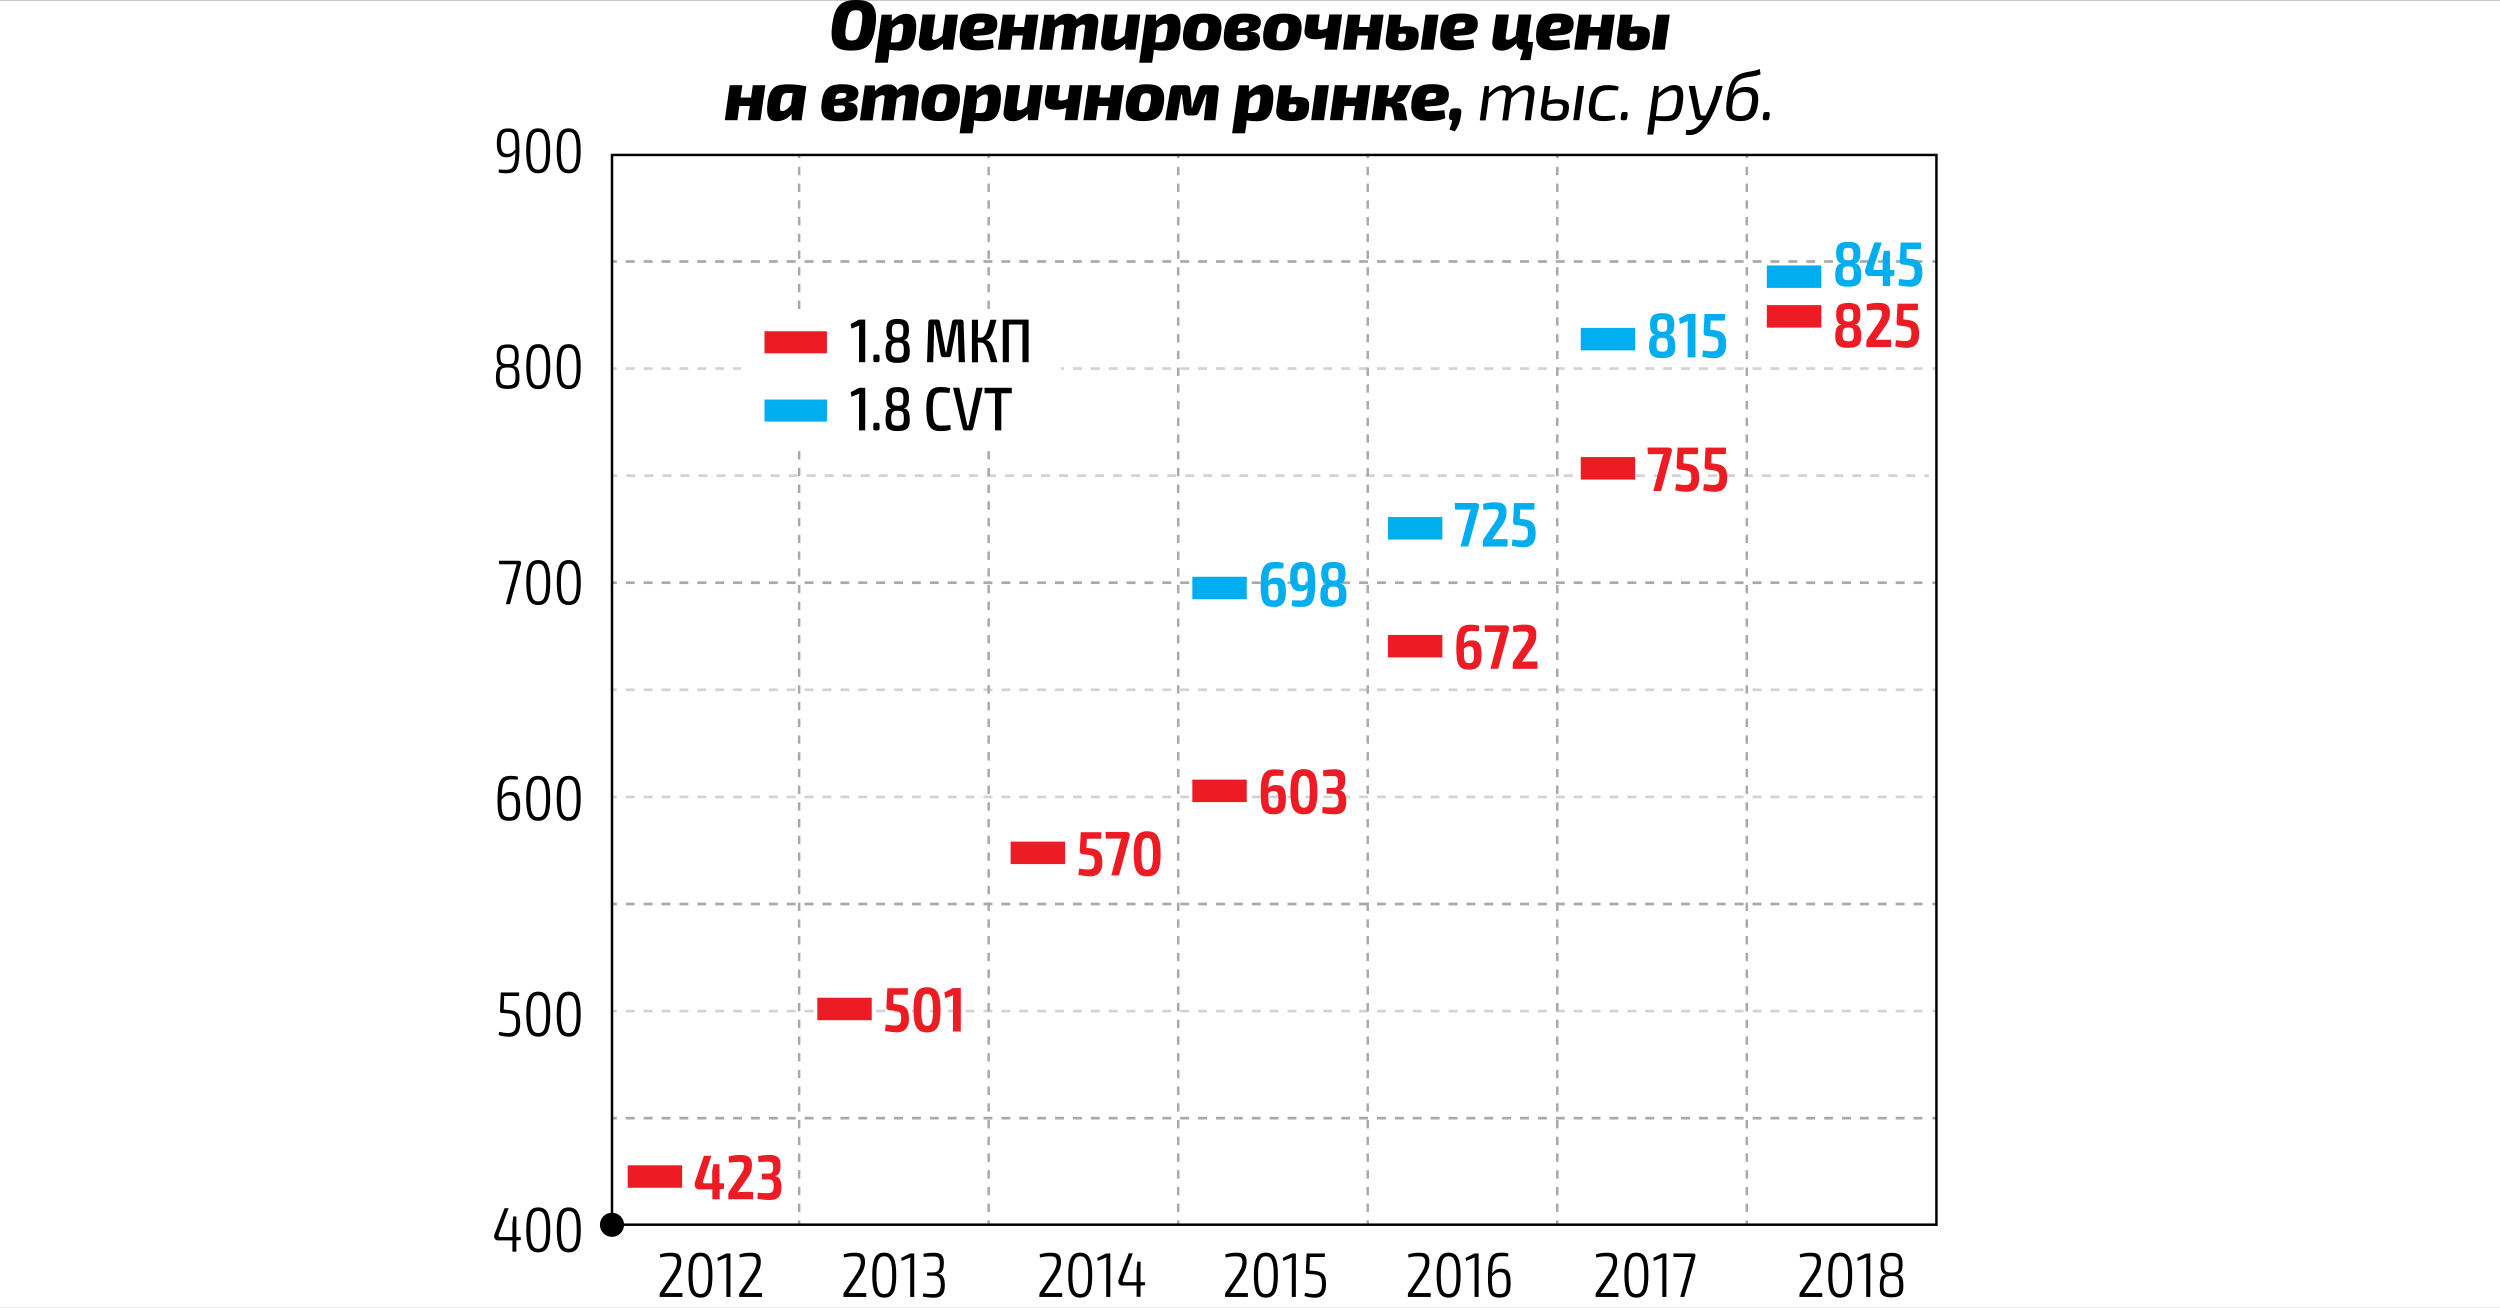 <?xml version="1.0" encoding="utf-8"?>
<!-- Generator: Adobe Illustrator 21.1.0, SVG Export Plug-In . SVG Version: 6.00 Build 0)  -->
<svg version="1.1" id="Слой_1" xmlns="http://www.w3.org/2000/svg" xmlns:xlink="http://www.w3.org/1999/xlink" x="0px" y="0px"
	 viewBox="0 0 283.46 148.29" style="enable-background:new 0 0 283.46 148.29;" xml:space="preserve">
<rect x="0" y="0" width="283.46" height="148.29" fill="#333333" stroke="none"/>
<style type="text/css">
	.st0{fill:#FFFFFF;}
	.st1{fill:none;stroke:#D1D3D4;stroke-width:0.306;stroke-miterlimit:10;}
	.st2{fill:none;stroke:#D1D3D4;stroke-width:0.306;stroke-miterlimit:10;stroke-dasharray:1.014,1.014;}
	.st3{fill:none;stroke:#A7A9AC;stroke-width:0.306;stroke-miterlimit:10;}
	.st4{fill:none;stroke:#A7A9AC;stroke-width:0.306;stroke-miterlimit:10;stroke-dasharray:1.014,1.014;}
	.st5{fill:none;stroke:#D1D3D4;stroke-width:0.306;stroke-miterlimit:10;stroke-dasharray:1.022,1.022;}
	.st6{fill:none;stroke:#A7A9AC;stroke-width:0.282;stroke-miterlimit:10;}
	.st7{fill:none;stroke:#A7A9AC;stroke-width:0.282;stroke-miterlimit:10;stroke-dasharray:0.948,0.948;}
	.st8{fill:none;stroke:#000000;stroke-width:0.282;stroke-miterlimit:10;}
	.st9{fill:none;stroke:#00AEEF;stroke-width:2.549;stroke-miterlimit:10;}
	.st10{fill:#ED1C24;}
	.st11{fill:none;stroke:#ED1C24;stroke-width:2.549;stroke-miterlimit:10;}
	.st12{fill:#00AEEF;}
	.st13{fill:none;stroke:#ED1C24;stroke-width:2.5;}
	.st14{fill:none;stroke:#00AEEF;stroke-width:2.5;}
</style>
<g>
	<polygon class="st0" points="0,0.03 0,148.29 283.46,148.29 283.46,0.03 0,0.03 	"/>
	<g>
		<path d="M99.26,2.93c-0.3,2.24-1.06,2.81-2.75,2.81c-1.81,0-2.45-0.68-2.15-2.93C94.66,0.62,95.38,0,97.09,0
			C98.83,0,99.57,0.67,99.26,2.93z M95.93,2.93c-0.2,1.34-0.06,1.66,0.62,1.66c0.71,0,0.93-0.34,1.14-1.77
			c0.2-1.36,0.06-1.66-0.62-1.66C96.36,1.15,96.15,1.49,95.93,2.93z"/>
		<path d="M103.84,3.73c-0.22,1.7-0.91,2.01-1.86,2.01c-0.3,0-0.74-0.03-1.14-0.1c0,0.23-0.02,0.47-0.06,0.74l-0.12,0.73h-1.46
			l0.76-5.45h1.16l-0.02,0.73c0.38-0.38,0.98-0.82,1.63-0.82C103.65,1.56,104.04,2.22,103.84,3.73z M102.13,2.69
			c-0.25,0-0.62,0.21-0.93,0.5L101,4.81h0.48c0.66,0,0.74-0.15,0.87-1.05C102.48,2.88,102.42,2.69,102.13,2.69z"/>
		<path d="M108.62,1.66l-0.55,3.97h-1.14l-0.01-0.71c-0.59,0.57-1.11,0.82-1.67,0.82c-0.8,0-1.17-0.42-1.06-1.14l0.41-2.95h1.46
			L105.7,4.2c-0.03,0.25,0.06,0.32,0.23,0.32c0.29,0,0.52-0.13,0.92-0.44l0.34-2.42H108.62z"/>
		<path d="M113.06,2.97c-0.11,0.74-0.62,0.96-1.66,1.04l-1.08,0.08c0.02,0.42,0.22,0.5,0.67,0.5c0.35,0,1.1-0.04,1.58-0.1l0.1,0.9
			c-0.54,0.24-1.23,0.32-1.82,0.32c-1.69,0-2.16-0.74-2.01-2.13c0.18-1.65,0.94-2.05,2.37-2.05C112.77,1.54,113.19,2.06,113.06,2.97
			z M111.18,2.53c-0.5,0.01-0.65,0.15-0.78,0.8l0.67-0.06c0.36-0.03,0.55-0.09,0.58-0.43C111.69,2.57,111.58,2.52,111.18,2.53z"/>
		<path d="M117.74,1.66l-0.56,3.97h-1.42l0.22-1.61h-1.19l-0.22,1.61h-1.43l0.56-3.97h1.43l-0.2,1.4h1.19l0.2-1.4H117.74z"/>
		<path d="M124.52,2.68l-0.41,2.95h-1.44l0.35-2.54c0.03-0.26-0.06-0.31-0.22-0.31c-0.18,0-0.41,0.08-0.78,0.39l-0.34,2.46h-1.39
			l0.35-2.54c0.04-0.24-0.03-0.31-0.21-0.31c-0.2,0-0.42,0.09-0.79,0.37l-0.34,2.49h-1.45l0.56-3.97h1.13l0.03,0.63
			c0.52-0.52,0.96-0.74,1.5-0.74c0.56,0,0.9,0.23,1.01,0.65c0.47-0.46,0.9-0.65,1.41-0.65C124.26,1.54,124.62,1.98,124.52,2.68z"/>
		<path d="M129.29,1.66l-0.55,3.97h-1.14l-0.01-0.71c-0.59,0.57-1.11,0.82-1.67,0.82c-0.8,0-1.17-0.42-1.06-1.14l0.41-2.95h1.46
			l-0.37,2.54c-0.03,0.25,0.06,0.32,0.23,0.32c0.29,0,0.52-0.13,0.92-0.44l0.34-2.42H129.29z"/>
		<path d="M133.81,3.73c-0.22,1.7-0.91,2.01-1.86,2.01c-0.3,0-0.74-0.03-1.14-0.1c0,0.23-0.02,0.47-0.06,0.74l-0.12,0.73h-1.46
			l0.76-5.45h1.16l-0.02,0.73c0.38-0.38,0.98-0.82,1.63-0.82C133.62,1.56,134.01,2.22,133.81,3.73z M132.1,2.69
			c-0.25,0-0.62,0.21-0.93,0.5l-0.2,1.61h0.48c0.66,0,0.74-0.15,0.87-1.05C132.45,2.88,132.4,2.69,132.1,2.69z"/>
		<path d="M138.45,3.7c-0.21,1.5-0.82,2.02-2.34,2.02c-1.51,0-2.16-0.58-1.94-2.13c0.22-1.51,0.82-2.05,2.36-2.05
			C138.05,1.54,138.68,2.13,138.45,3.7z M135.69,3.7c-0.12,0.82-0.04,1.01,0.47,1.01s0.66-0.22,0.8-1.12
			c0.12-0.83,0.03-1.02-0.46-1.02C135.98,2.57,135.82,2.77,135.69,3.7z"/>
		<path d="M141.81,3.54l-0.01,0.04c0.85,0.05,1.15,0.44,1.05,1.12c-0.14,0.82-0.74,1.04-2.02,1.04c-1.78,0-2.25-0.64-2.02-2.25
			c0.22-1.51,0.88-1.99,2.46-1.95c1.12,0.04,1.8,0.35,1.68,1.18C142.89,3.11,142.6,3.49,141.81,3.54z M140.89,3.95L140.22,4
			c-0.07,0.63,0.02,0.76,0.5,0.76c0.5,0,0.67-0.06,0.73-0.41C141.49,4.03,141.36,3.92,140.89,3.95z M141.09,2.53
			c-0.56,0-0.68,0.24-0.76,0.7l0.61-0.05c0.44-0.03,0.61-0.11,0.66-0.32C141.65,2.61,141.52,2.53,141.09,2.53z"/>
		<path d="M147.54,3.7c-0.21,1.5-0.82,2.02-2.34,2.02c-1.51,0-2.16-0.58-1.94-2.13c0.22-1.51,0.82-2.05,2.36-2.05
			C147.14,1.54,147.76,2.13,147.54,3.7z M144.77,3.7c-0.12,0.82-0.04,1.01,0.47,1.01s0.66-0.22,0.8-1.12
			c0.12-0.83,0.03-1.02-0.46-1.02C145.07,2.57,144.91,2.77,144.77,3.7z"/>
		<path d="M152.17,1.66l-0.56,3.97h-1.45l0.19-1.4c-0.38,0.15-0.83,0.22-1.17,0.22c-0.94,0-1.37-0.3-1.26-1.12l0.26-1.68h1.45
			l-0.19,1.42c-0.04,0.23,0.02,0.31,0.28,0.31c0.23,0,0.47-0.05,0.78-0.18l0.22-1.56H152.17z"/>
		<path d="M156.88,1.66l-0.56,3.97h-1.42l0.22-1.61h-1.19l-0.22,1.61h-1.43l0.56-3.97h1.43l-0.2,1.4h1.19l0.2-1.4H156.88z"/>
		<path d="M160.83,4.37c-0.14,1.06-0.7,1.34-1.9,1.34c-0.98,0-1.93-0.12-1.8-1.32l0.38-2.73h1.4l-0.2,1.41
			c0.26-0.07,0.5-0.1,0.72-0.1C160.6,2.98,160.98,3.24,160.83,4.37z M159.07,3.81c-0.14,0-0.29,0.02-0.47,0.06l-0.07,0.54
			c-0.04,0.25,0.12,0.32,0.38,0.32c0.34,0,0.45-0.1,0.5-0.46C159.46,3.87,159.41,3.81,159.07,3.81z M163.1,1.66l-0.56,3.97h-1.46
			l0.55-3.97H163.1z"/>
		<path d="M167.54,2.97c-0.11,0.74-0.62,0.96-1.66,1.04l-1.08,0.08c0.02,0.42,0.22,0.5,0.67,0.5c0.35,0,1.1-0.04,1.58-0.1l0.1,0.9
			c-0.54,0.24-1.23,0.32-1.82,0.32c-1.7,0-2.16-0.74-2.01-2.13c0.18-1.65,0.94-2.05,2.37-2.05C167.25,1.54,167.67,2.06,167.54,2.97z
			 M165.66,2.53c-0.5,0.01-0.65,0.15-0.78,0.8l0.67-0.06c0.36-0.03,0.55-0.09,0.58-0.43C166.17,2.57,166.06,2.52,165.66,2.53z"/>
		<path d="M173.84,4.77l-0.12,0.86l-0.18,1.19h-1.2l0.36-1.19h-0.06c-0.39,0-0.69-0.27-0.7-0.71c-0.58,0.57-1.1,0.82-1.66,0.82
			c-0.8,0-1.17-0.42-1.07-1.14l0.42-2.95h1.46l-0.37,2.54c-0.03,0.25,0.05,0.32,0.23,0.32c0.28,0,0.51-0.13,0.9-0.43l0.34-2.43h1.45
			l-0.42,2.94c-0.02,0.1,0.06,0.17,0.15,0.17H173.84z"/>
		<path d="M178.41,2.97c-0.11,0.74-0.62,0.96-1.66,1.04l-1.08,0.08c0.02,0.42,0.22,0.5,0.67,0.5c0.35,0,1.1-0.04,1.58-0.1l0.1,0.9
			c-0.54,0.24-1.23,0.32-1.82,0.32c-1.7,0-2.16-0.74-2.01-2.13c0.18-1.65,0.94-2.05,2.37-2.05C178.13,1.54,178.54,2.06,178.41,2.97z
			 M176.53,2.53c-0.5,0.01-0.65,0.15-0.78,0.8l0.67-0.06c0.36-0.03,0.55-0.09,0.58-0.43C177.04,2.57,176.93,2.52,176.53,2.53z"/>
		<path d="M183.09,1.66l-0.56,3.97h-1.42l0.22-1.61h-1.19l-0.22,1.61h-1.43l0.56-3.97h1.43l-0.2,1.4h1.19l0.2-1.4H183.09z"/>
		<path d="M187.04,4.37c-0.14,1.06-0.7,1.34-1.9,1.34c-0.98,0-1.93-0.12-1.8-1.32l0.38-2.73h1.4l-0.2,1.41
			c0.26-0.07,0.5-0.1,0.72-0.1C186.81,2.98,187.2,3.24,187.04,4.37z M185.29,3.81c-0.14,0-0.29,0.02-0.47,0.06l-0.07,0.54
			c-0.04,0.25,0.12,0.32,0.38,0.32c0.34,0,0.45-0.1,0.5-0.46C185.68,3.87,185.62,3.81,185.29,3.81z M189.32,1.66l-0.56,3.97h-1.46
			l0.55-3.97H189.32z"/>
	</g>
	<g>
		<path d="M86.78,9.66l-0.56,3.97H84.8l0.22-1.61h-1.19l-0.22,1.61h-1.43l0.56-3.97h1.43l-0.2,1.4h1.19l0.2-1.4H86.78z"/>
		<path d="M91.43,9.8l-0.54,3.84h-1.13v-0.75c-0.36,0.5-0.9,0.81-1.59,0.85c-1.08,0.06-1.34-0.73-1.13-2.17
			c0.28-1.87,1.11-2.01,2.43-2.01C90.04,9.55,91.05,9.69,91.43,9.8z M89.68,11.9l0.2-1.35c-0.16-0.01-0.32-0.01-0.48-0.01
			c-0.52,0-0.76,0.1-0.88,0.99c-0.14,0.91-0.12,1.08,0.22,1.06C89.04,12.58,89.38,12.29,89.68,11.9z"/>
		<path d="M96.18,11.55l-0.01,0.04c0.85,0.05,1.15,0.44,1.05,1.12c-0.14,0.82-0.74,1.04-2.02,1.04c-1.78,0-2.25-0.64-2.02-2.25
			c0.22-1.51,0.88-1.99,2.46-1.95c1.12,0.04,1.8,0.35,1.68,1.18C97.26,11.12,96.96,11.5,96.18,11.55z M95.25,11.96l-0.67,0.05
			c-0.07,0.63,0.02,0.76,0.5,0.76c0.5,0,0.67-0.06,0.73-0.41C95.85,12.04,95.73,11.93,95.25,11.96z M95.45,10.53
			c-0.56,0-0.68,0.24-0.76,0.7l0.61-0.05c0.44-0.03,0.61-0.11,0.66-0.32C96.01,10.61,95.88,10.53,95.45,10.53z"/>
		<path d="M104.17,10.69l-0.41,2.95h-1.44l0.35-2.54c0.03-0.26-0.06-0.31-0.22-0.31c-0.18,0-0.41,0.08-0.78,0.39l-0.34,2.46h-1.39
			l0.35-2.54c0.04-0.24-0.03-0.31-0.21-0.31c-0.2,0-0.42,0.09-0.79,0.37l-0.34,2.49h-1.45l0.56-3.97h1.13l0.03,0.63
			c0.52-0.52,0.96-0.74,1.5-0.74c0.56,0,0.9,0.23,1.01,0.65c0.47-0.46,0.9-0.65,1.41-0.65C103.92,9.55,104.27,9.98,104.17,10.69z"/>
		<path d="M108.8,11.71c-0.21,1.5-0.82,2.02-2.34,2.02c-1.51,0-2.16-0.58-1.94-2.13c0.22-1.51,0.82-2.05,2.36-2.05
			C108.4,9.55,109.02,10.14,108.8,11.71z M106.03,11.71c-0.12,0.82-0.04,1.01,0.47,1.01s0.66-0.22,0.8-1.12
			c0.12-0.83,0.03-1.02-0.46-1.02C106.33,10.57,106.17,10.77,106.03,11.71z"/>
		<path d="M113.44,11.74c-0.22,1.7-0.91,2.01-1.86,2.01c-0.3,0-0.74-0.03-1.14-0.1c0,0.23-0.02,0.47-0.06,0.74l-0.12,0.73h-1.46
			l0.76-5.45h1.16l-0.02,0.73c0.38-0.38,0.98-0.82,1.63-0.82C113.25,9.57,113.64,10.23,113.44,11.74z M111.73,10.7
			c-0.25,0-0.62,0.21-0.93,0.5l-0.2,1.61h0.48c0.66,0,0.74-0.15,0.87-1.05C112.08,10.89,112.03,10.7,111.73,10.7z"/>
		<path d="M118.23,9.66l-0.55,3.97h-1.14l-0.01-0.71c-0.59,0.57-1.11,0.82-1.67,0.82c-0.8,0-1.17-0.42-1.06-1.14l0.41-2.95h1.46
			l-0.37,2.54c-0.03,0.25,0.06,0.32,0.23,0.32c0.29,0,0.52-0.13,0.92-0.44l0.34-2.42H118.23z"/>
		<path d="M122.73,9.66l-0.56,3.97h-1.45l0.19-1.4c-0.38,0.15-0.83,0.22-1.17,0.22c-0.94,0-1.37-0.3-1.26-1.12l0.26-1.68h1.45
			L120,11.09c-0.04,0.23,0.02,0.31,0.28,0.31c0.23,0,0.47-0.05,0.78-0.18l0.22-1.56H122.73z"/>
		<path d="M127.44,9.66l-0.56,3.97h-1.42l0.22-1.61h-1.19l-0.22,1.61h-1.43l0.56-3.97h1.43l-0.2,1.4h1.19l0.2-1.4H127.44z"/>
		<path d="M131.96,11.71c-0.21,1.5-0.82,2.02-2.34,2.02c-1.51,0-2.16-0.58-1.94-2.13c0.22-1.51,0.82-2.05,2.36-2.05
			C131.56,9.55,132.18,10.14,131.96,11.71z M129.19,11.71c-0.12,0.82-0.04,1.01,0.47,1.01s0.66-0.22,0.8-1.12
			c0.12-0.83,0.03-1.02-0.46-1.02C129.48,10.57,129.33,10.77,129.19,11.71z"/>
		<path d="M138.19,10.19l-0.38,3.45h-1.31l0.31-2.92h-0.1l-0.74,1.95c-0.1,0.3-0.26,0.42-0.57,0.42h-0.65c-0.3,0-0.49-0.18-0.5-0.47
			l-0.23-1.9h-0.1l-0.49,2.92h-1.32l0.58-3.44c0.06-0.38,0.21-0.54,0.57-0.54h1.19c0.33,0,0.48,0.16,0.5,0.48l0.14,1.4
			c0.02,0.23,0.01,0.42,0.01,0.66h0.09c0.06-0.24,0.09-0.42,0.16-0.65l0.55-1.47c0.08-0.29,0.26-0.42,0.56-0.42h1.26
			C138.06,9.66,138.22,9.84,138.19,10.19z"/>
		<path d="M144.33,11.74c-0.22,1.7-0.91,2.01-1.86,2.01c-0.3,0-0.73-0.03-1.13-0.1c0,0.23-0.02,0.47-0.06,0.74l-0.12,0.73h-1.46
			l0.76-5.45h1.16l-0.02,0.73c0.38-0.38,0.98-0.82,1.63-0.82C144.14,9.57,144.53,10.23,144.33,11.74z M142.62,10.7
			c-0.25,0-0.62,0.21-0.93,0.5l-0.2,1.61h0.48c0.65,0,0.74-0.15,0.87-1.05C142.97,10.89,142.92,10.7,142.62,10.7z"/>
		<path d="M148.41,12.38c-0.14,1.06-0.7,1.34-1.9,1.34c-0.98,0-1.93-0.12-1.8-1.32l0.38-2.73h1.4l-0.2,1.41
			c0.26-0.07,0.5-0.1,0.72-0.1C148.18,10.99,148.56,11.25,148.41,12.38z M146.65,11.81c-0.14,0-0.29,0.02-0.47,0.06l-0.07,0.54
			c-0.04,0.25,0.12,0.32,0.38,0.32c0.34,0,0.45-0.1,0.5-0.46C147.04,11.88,146.99,11.81,146.65,11.81z M150.68,9.66l-0.56,3.97
			h-1.46l0.55-3.97H150.68z"/>
		<path d="M155.39,9.66l-0.56,3.97h-1.42l0.22-1.61h-1.19l-0.22,1.61h-1.43l0.56-3.97h1.43l-0.2,1.4h1.19l0.2-1.4H155.39z"/>
		<path d="M159.57,13.64h-1.46c-0.25-1.5-0.25-1.58-0.74-1.58h-0.24c0.02,0.12,0.02,0.24,0.01,0.35l-0.18,1.22h-1.45l0.56-3.97h1.44
			l-0.13,0.96c-0.02,0.15-0.06,0.32-0.11,0.48h0.12c0.57,0,0.63-0.11,1.14-1.44h1.53c-0.74,1.68-0.73,1.77-1.67,1.9l-0.01,0.05
			C159.27,11.74,159.24,11.77,159.57,13.64z"/>
		<path d="M164.26,10.98c-0.11,0.74-0.62,0.96-1.66,1.04l-1.08,0.08c0.02,0.42,0.22,0.5,0.67,0.5c0.35,0,1.1-0.04,1.58-0.1l0.1,0.9
			c-0.54,0.24-1.23,0.32-1.82,0.32c-1.7,0-2.16-0.74-2.01-2.13c0.18-1.65,0.94-2.05,2.37-2.05
			C163.97,9.55,164.39,10.07,164.26,10.98z M162.38,10.53c-0.5,0.01-0.65,0.15-0.78,0.8l0.67-0.06c0.36-0.03,0.55-0.09,0.58-0.43
			C162.88,10.57,162.78,10.53,162.38,10.53z"/>
		<path d="M165.68,12.81l-0.07,0.51c-0.07,0.52-0.34,1.17-0.66,1.58l-0.61-0.22c0.14-0.35,0.24-0.7,0.33-1.06
			c-0.31,0.01-0.41-0.15-0.38-0.45l0.06-0.39c0.06-0.38,0.22-0.5,0.59-0.5h0.27C165.6,12.28,165.74,12.43,165.68,12.81z"/>
	</g>
	<g>
		<path d="M173.98,10.73l-0.41,2.91h-0.68l0.38-2.74c0.07-0.51-0.1-0.67-0.47-0.67c-0.4,0-0.73,0.23-1.45,0.9l-0.35,2.52h-0.66
			l0.38-2.74c0.06-0.46-0.05-0.67-0.47-0.67c-0.42,0-0.75,0.25-1.45,0.87l-0.35,2.54h-0.67l0.54-3.89h0.53l-0.06,0.85
			c0.64-0.64,1.16-0.94,1.7-0.94c0.62,0,0.94,0.34,0.92,0.9c0.62-0.62,1.11-0.9,1.64-0.9C173.76,9.65,174.08,10.06,173.98,10.73z"/>
		<path d="M177.87,12.5c-0.14,0.94-0.56,1.2-1.58,1.2c-0.65,0-1.7-0.02-1.58-1.1l0.42-2.85h0.66l-0.25,1.68
			c0.31-0.11,0.62-0.18,0.93-0.18C177.67,11.25,178.01,11.56,177.87,12.5z M176.43,11.74c-0.31,0-0.64,0.06-0.96,0.16l-0.1,0.7
			c-0.06,0.49,0.34,0.55,0.82,0.55c0.68,0,0.94-0.14,1.02-0.74C177.27,11.91,177.12,11.74,176.43,11.74z M179.61,9.74l-0.55,3.89
			h-0.68l0.54-3.89H179.61z"/>
		<path d="M183.54,9.84l-0.1,0.42c-0.35-0.03-0.78-0.04-1.03-0.04c-0.94,0-1.34,0.27-1.5,1.5c-0.15,1.2,0.1,1.44,1.01,1.44
			c0.26,0,0.77-0.02,1.18-0.08l0.04,0.46c-0.4,0.13-0.9,0.19-1.34,0.19c-1.37,0-1.81-0.58-1.59-2.07c0.22-1.49,0.76-2.01,2.09-2.01
			C182.66,9.65,183.19,9.69,183.54,9.84z"/>
		<path d="M184.55,12.96l-0.06,0.44c-0.02,0.16-0.1,0.24-0.27,0.24H184c-0.18,0-0.26-0.09-0.24-0.26l0.06-0.45
			c0.02-0.16,0.1-0.23,0.27-0.23h0.22C184.51,12.69,184.58,12.78,184.55,12.96z"/>
		<path d="M190.79,11.73c-0.25,1.75-0.84,2.01-1.9,2.01c-0.37,0-0.82-0.04-1.24-0.1c0,0.25-0.02,0.46-0.06,0.74l-0.14,0.88h-0.68
			l0.78-5.52h0.54l-0.06,0.86c0.48-0.5,1.2-0.96,1.76-0.96C190.69,9.65,191.01,10.13,190.79,11.73z M189.63,10.24
			c-0.37,0-1,0.32-1.61,0.9l-0.27,2.02c0.38,0.02,0.7,0.02,0.88,0.02c1.06,0,1.28-0.19,1.46-1.5
			C190.26,10.5,190.16,10.24,189.63,10.24z"/>
		<path d="M195.32,9.74c-0.18,0.82-0.61,2.16-1.16,3.26c-1.07,2.17-2.07,2.44-3.03,2.28l0.06-0.56c0.62,0.11,1.23-0.07,1.89-1.09
			h-0.4c-0.22,0-0.41-0.14-0.46-0.36l-0.75-3.53h0.72l0.61,3.21c0.02,0.1,0.09,0.15,0.18,0.15h0.41c0.05-0.1,0.1-0.19,0.15-0.3
			c0.48-0.94,0.9-2.14,1.06-3.06H195.32z"/>
		<path d="M199.62,8.42c-0.75,0.32-1.15,0.23-1.75,0.39c-0.91,0.23-1.11,0.69-1.3,1.33c-0.05,0.17-0.12,0.4-0.16,0.55h0.02
			c0.22-0.37,0.58-0.83,1.54-0.83c1.25,0,1.49,0.75,1.35,1.9c-0.17,1.35-0.71,1.97-2,1.97c-1.77,0-1.69-1.14-1.5-2.53
			c0.25-1.7,0.52-2.53,1.82-2.93c0.65-0.19,1.13-0.14,1.89-0.45L199.62,8.42z M196.45,11.77c-0.14,1.03,0.06,1.39,0.88,1.39
			c0.75,0,1.11-0.33,1.28-1.45c0.14-1-0.06-1.27-0.82-1.27C196.8,10.44,196.56,10.93,196.45,11.77z"/>
		<path d="M200.66,12.96l-0.06,0.44c-0.02,0.16-0.1,0.24-0.27,0.24h-0.22c-0.18,0-0.26-0.09-0.24-0.26l0.06-0.45
			c0.02-0.16,0.1-0.23,0.27-0.23h0.22C200.62,12.69,200.68,12.78,200.66,12.96z"/>
	</g>
	<line class="st1" x1="69.43" y1="114.64" x2="69.94" y2="114.64"/>
	<line class="st2" x1="70.95" y1="114.64" x2="218.59" y2="114.64"/>
	<line class="st1" x1="219.09" y1="114.64" x2="219.6" y2="114.64"/>
	<line class="st3" x1="69.43" y1="102.5" x2="69.94" y2="102.5"/>
	<line class="st4" x1="70.95" y1="102.5" x2="218.59" y2="102.5"/>
	<line class="st3" x1="219.09" y1="102.5" x2="219.6" y2="102.5"/>
	<line class="st1" x1="69.43" y1="90.36" x2="69.94" y2="90.36"/>
	<line class="st2" x1="70.95" y1="90.36" x2="218.59" y2="90.36"/>
	<path class="st1" d="M219.09,90.36h0.51 M69.43,78.21h0.51"/>
	<line class="st2" x1="70.95" y1="78.21" x2="218.59" y2="78.21"/>
	<line class="st1" x1="219.09" y1="78.21" x2="219.6" y2="78.21"/>
	<line class="st3" x1="69.43" y1="66.07" x2="69.94" y2="66.07"/>
	<line class="st4" x1="70.95" y1="66.07" x2="218.59" y2="66.07"/>
	<line class="st3" x1="219.09" y1="66.07" x2="219.6" y2="66.07"/>
	<line class="st1" x1="69.43" y1="41.79" x2="69.94" y2="41.79"/>
	<line class="st2" x1="70.95" y1="41.79" x2="218.59" y2="41.79"/>
	<line class="st1" x1="219.09" y1="41.79" x2="219.6" y2="41.79"/>
	<line class="st3" x1="69.43" y1="29.65" x2="69.94" y2="29.65"/>
	<line class="st4" x1="70.95" y1="29.65" x2="218.59" y2="29.65"/>
	<path class="st3" d="M219.09,29.65h0.51 M69.43,126.78h0.51"/>
	<line class="st4" x1="70.95" y1="126.78" x2="218.59" y2="126.78"/>
	<line class="st3" x1="219.09" y1="126.78" x2="219.6" y2="126.78"/>
	<line class="st1" x1="69.49" y1="53.93" x2="70" y2="53.93"/>
	<line class="st5" x1="71.02" y1="53.93" x2="217.69" y2="53.93"/>
	<line class="st1" x1="218.2" y1="53.93" x2="218.71" y2="53.93"/>
	<line class="st6" x1="112.1" y1="138.84" x2="112.1" y2="138.37"/>
	<line class="st7" x1="112.1" y1="137.42" x2="112.1" y2="18.41"/>
	<path class="st6" d="M112.1,17.94v-0.47 M133.59,138.84v-0.47"/>
	<line class="st7" x1="133.59" y1="137.42" x2="133.59" y2="18.41"/>
	<path class="st6" d="M133.59,17.94v-0.47 M155.08,138.84v-0.47"/>
	<line class="st7" x1="155.08" y1="137.42" x2="155.08" y2="18.41"/>
	<path class="st6" d="M155.08,17.94v-0.47 M176.57,138.84v-0.47"/>
	<line class="st7" x1="176.57" y1="137.42" x2="176.57" y2="18.41"/>
	<path class="st6" d="M176.57,17.94v-0.47 M198.06,138.84v-0.47"/>
	<line class="st7" x1="198.06" y1="137.42" x2="198.06" y2="18.41"/>
	<path class="st6" d="M198.06,17.94v-0.47 M90.61,138.84v-0.47"/>
	<line class="st7" x1="90.61" y1="137.42" x2="90.61" y2="18.41"/>
	<line class="st6" x1="90.61" y1="17.94" x2="90.61" y2="17.46"/>
	<rect x="69.39" y="17.57" class="st8" width="150.17" height="121.29"/>
	<g>
		<path d="M58.89,17.04c-0.01,2.23-0.43,2.61-1.52,2.61c-0.18,0-0.5,0-0.84-0.1l0.04-0.34c0.27,0.03,0.41,0.04,0.79,0.04
			c0.78,0,1.05-0.31,1.07-1.96c-0.29,0.42-0.57,0.55-1.03,0.55c-0.81,0-1.07-0.64-1.07-1.61c0-1.09,0.31-1.67,1.26-1.67
			C58.75,14.55,58.89,15.15,58.89,17.04z M58.44,16.94c0-1.51-0.04-1.99-0.84-1.99c-0.67,0-0.81,0.47-0.81,1.28
			c0,0.78,0.16,1.22,0.74,1.22C57.87,17.45,58.09,17.34,58.44,16.94z"/>
		<path d="M62.38,17.1c0,1.78-0.35,2.55-1.36,2.55s-1.36-0.77-1.36-2.55c0-1.78,0.35-2.55,1.36-2.55S62.38,15.32,62.38,17.1z
			 M60.13,17.1c0,1.51,0.22,2.14,0.89,2.14c0.69,0,0.9-0.63,0.9-2.14c0-1.51-0.21-2.14-0.9-2.14C60.36,14.96,60.13,15.59,60.13,17.1
			z"/>
		<path d="M65.84,17.1c0,1.78-0.35,2.55-1.36,2.55s-1.36-0.77-1.36-2.55c0-1.78,0.35-2.55,1.36-2.55S65.84,15.32,65.84,17.1z
			 M63.59,17.1c0,1.51,0.22,2.14,0.89,2.14c0.69,0,0.9-0.63,0.9-2.14c0-1.51-0.21-2.14-0.9-2.14C63.81,14.96,63.59,15.59,63.59,17.1
			z"/>
	</g>
	<g>
		<path d="M58.81,40.34c0,0.66-0.16,1.07-0.57,1.13v0.03c0.5,0.06,0.66,0.52,0.66,1.31c0,0.91-0.26,1.28-1.34,1.29
			c-1.06,0.01-1.33-0.38-1.33-1.29c0-0.79,0.15-1.25,0.65-1.31v-0.03c-0.4-0.06-0.56-0.46-0.56-1.13c0-0.89,0.26-1.29,1.25-1.29
			C58.56,39.04,58.81,39.44,58.81,40.34z M56.66,42.72c0,0.72,0.18,0.97,0.9,0.97c0.73,0,0.89-0.25,0.89-0.97
			c0-0.89-0.16-1.05-0.88-1.05C56.83,41.68,56.66,41.84,56.66,42.72z M56.73,40.37c0,0.76,0.16,0.91,0.84,0.91
			c0.69,0,0.81-0.16,0.81-0.91c0-0.71-0.14-0.94-0.81-0.94C56.89,39.43,56.73,39.67,56.73,40.37z"/>
		<path d="M62.39,41.57c0,1.78-0.35,2.55-1.36,2.55s-1.36-0.77-1.36-2.55c0-1.78,0.35-2.55,1.36-2.55S62.39,39.79,62.39,41.57z
			 M60.14,41.57c0,1.51,0.22,2.14,0.89,2.14c0.69,0,0.9-0.63,0.9-2.14c0-1.51-0.21-2.14-0.9-2.14
			C60.36,39.43,60.14,40.06,60.14,41.57z"/>
		<path d="M65.84,41.57c0,1.78-0.35,2.55-1.36,2.55s-1.36-0.77-1.36-2.55c0-1.78,0.35-2.55,1.36-2.55S65.84,39.79,65.84,41.57z
			 M63.59,41.57c0,1.51,0.22,2.14,0.89,2.14c0.69,0,0.9-0.63,0.9-2.14c0-1.51-0.21-2.14-0.9-2.14
			C63.81,39.43,63.59,40.06,63.59,41.57z"/>
	</g>
	<g>
		<path d="M58.81,63.58c0.23,0,0.32,0.14,0.25,0.39l-1.24,4.54h-0.47l1.14-4.2c0.03-0.11,0.07-0.22,0.11-0.33h-2l-0.03-0.4H58.81z"
			/>
		<path d="M62.39,66.05c0,1.78-0.35,2.55-1.36,2.55s-1.36-0.77-1.36-2.55c0-1.78,0.35-2.55,1.36-2.55S62.39,64.27,62.39,66.05z
			 M60.14,66.05c0,1.51,0.22,2.14,0.89,2.14c0.69,0,0.9-0.63,0.9-2.14c0-1.51-0.21-2.14-0.9-2.14
			C60.36,63.91,60.14,64.53,60.14,66.05z"/>
		<path d="M65.85,66.05c0,1.78-0.35,2.55-1.36,2.55s-1.36-0.77-1.36-2.55c0-1.78,0.35-2.55,1.36-2.55S65.85,64.27,65.85,66.05z
			 M63.6,66.05c0,1.51,0.22,2.14,0.89,2.14c0.69,0,0.9-0.63,0.9-2.14c0-1.51-0.21-2.14-0.9-2.14C63.82,63.91,63.6,64.53,63.6,66.05z
			"/>
	</g>
	<g>
		<path d="M58.98,91.43c0,1-0.19,1.64-1.25,1.64c-1.11,0-1.32-0.58-1.32-2.36c0-2.39,0.48-2.74,1.53-2.74c0.16,0,0.47,0,0.79,0.1
			l-0.04,0.34c-0.25-0.04-0.41-0.04-0.74-0.04c-0.74,0-1.03,0.28-1.06,1.96c0.29-0.41,0.56-0.54,1.01-0.54
			C58.72,89.79,58.98,90.22,58.98,91.43z M58.52,91.42c0-0.9-0.15-1.25-0.75-1.25c-0.34,0-0.57,0.11-0.91,0.5v0.06
			c0,1.44,0.07,1.93,0.87,1.93C58.44,92.67,58.52,92.22,58.52,91.42z"/>
		<path d="M62.38,90.52c0,1.78-0.35,2.55-1.36,2.55s-1.36-0.77-1.36-2.55s0.35-2.55,1.36-2.55S62.38,88.74,62.38,90.52z
			 M60.13,90.52c0,1.51,0.22,2.14,0.89,2.14c0.69,0,0.9-0.63,0.9-2.14s-0.21-2.14-0.9-2.14C60.36,88.37,60.13,89,60.13,90.52z"/>
		<path d="M65.84,90.52c0,1.78-0.35,2.55-1.36,2.55s-1.36-0.77-1.36-2.55s0.35-2.55,1.36-2.55S65.84,88.74,65.84,90.52z
			 M63.59,90.52c0,1.51,0.22,2.14,0.89,2.14c0.69,0,0.9-0.63,0.9-2.14s-0.21-2.14-0.9-2.14C63.81,88.37,63.59,89,63.59,90.52z"/>
	</g>
	<g>
		<path d="M57.17,112.93l-0.06,1.54l0.41,0.03c1.05,0.07,1.46,0.37,1.46,1.5c0,0.78-0.19,1.55-1.27,1.55
			c-0.32,0-0.75-0.06-1.17-0.19l0.06-0.37c0.36,0.09,0.74,0.14,1.01,0.14c0.76,0,0.91-0.43,0.91-1.14c0.01-1.02-0.36-1.07-1.4-1.12
			l-0.24-0.02c-0.11,0-0.19-0.09-0.19-0.21l0.09-2.11h2.09l-0.02,0.4H57.17z"/>
		<path d="M62.39,114.99c0,1.78-0.35,2.55-1.36,2.55s-1.36-0.77-1.36-2.55s0.35-2.55,1.36-2.55S62.39,113.21,62.39,114.99z
			 M60.14,114.99c0,1.51,0.22,2.14,0.89,2.14c0.69,0,0.9-0.63,0.9-2.14s-0.21-2.14-0.9-2.14C60.36,112.85,60.14,113.48,60.14,114.99
			z"/>
		<path d="M65.84,114.99c0,1.78-0.35,2.55-1.36,2.55s-1.36-0.77-1.36-2.55s0.35-2.55,1.36-2.55S65.84,113.21,65.84,114.99z
			 M63.59,114.99c0,1.51,0.22,2.14,0.89,2.14c0.69,0,0.9-0.63,0.9-2.14s-0.21-2.14-0.9-2.14C63.81,112.85,63.59,113.48,63.59,114.99
			z"/>
	</g>
	<g>
		<path d="M58.55,140.64v1.28H58.1v-1.28h-1.66c-0.32,0-0.5-0.36-0.37-0.69l1.14-2.96h0.46l-1.12,2.96
			c-0.07,0.18,0.01,0.31,0.14,0.31h1.41v-1.51l0.09-0.82h0.36v2.33h0.5v0.34L58.55,140.64z"/>
		<path d="M62.39,139.45c0,1.78-0.35,2.55-1.36,2.55s-1.36-0.77-1.36-2.55s0.35-2.55,1.36-2.55S62.39,137.68,62.39,139.45z
			 M60.14,139.45c0,1.51,0.22,2.14,0.89,2.14c0.69,0,0.9-0.63,0.9-2.14s-0.21-2.14-0.9-2.14C60.36,137.31,60.14,137.94,60.14,139.45
			z"/>
		<path d="M65.85,139.45c0,1.78-0.35,2.55-1.36,2.55s-1.36-0.77-1.36-2.55s0.35-2.55,1.36-2.55S65.85,137.68,65.85,139.45z
			 M63.6,139.45c0,1.51,0.22,2.14,0.89,2.14c0.69,0,0.9-0.63,0.9-2.14s-0.21-2.14-0.9-2.14C63.82,137.31,63.6,137.94,63.6,139.45z"
			/>
	</g>
	<g>
		<path d="M77.24,143.07c0,0.64-0.2,1.11-0.73,1.85l-1.16,1.7c0.21-0.01,0.46-0.01,0.66-0.01h1.37v0.44h-2.59v-0.29
			c0-0.09,0.03-0.14,0.07-0.21l1.17-1.74c0.5-0.71,0.74-1.22,0.73-1.74c-0.01-0.56-0.3-0.62-0.76-0.62c-0.37,0-0.64,0.02-1.14,0.14
			l-0.04-0.36c0.54-0.16,0.85-0.19,1.2-0.19C76.78,142.03,77.24,142.19,77.24,143.07z"/>
		<path d="M80.78,144.58c0,1.78-0.35,2.55-1.36,2.55s-1.36-0.77-1.36-2.55s0.35-2.55,1.36-2.55S80.78,142.8,80.78,144.58z
			 M78.53,144.58c0,1.51,0.22,2.14,0.89,2.14c0.69,0,0.9-0.63,0.9-2.14s-0.21-2.14-0.9-2.14C78.75,142.44,78.53,143.07,78.53,144.58
			z"/>
		<path d="M82.36,147.04v-4.08c0-0.14,0.01-0.26,0.02-0.39l-0.98,0.4l-0.06-0.34l1.01-0.51h0.47v4.93H82.36z"/>
		<path d="M86.26,143.07c0,0.64-0.2,1.11-0.73,1.85l-1.16,1.7c0.21-0.01,0.46-0.01,0.66-0.01h1.37v0.44h-2.59v-0.29
			c0-0.09,0.03-0.14,0.07-0.21l1.17-1.74c0.5-0.71,0.74-1.22,0.73-1.74c-0.01-0.56-0.3-0.62-0.76-0.62c-0.37,0-0.64,0.02-1.14,0.14
			l-0.04-0.36c0.54-0.16,0.85-0.19,1.2-0.19C85.8,142.03,86.26,142.19,86.26,143.07z"/>
	</g>
	<g>
		<path d="M98.08,143.07c0,0.64-0.2,1.11-0.73,1.85l-1.16,1.7c0.21-0.01,0.46-0.01,0.66-0.01h1.37v0.44h-2.59v-0.29
			c0-0.09,0.03-0.14,0.07-0.21l1.17-1.74c0.5-0.71,0.74-1.22,0.73-1.74c-0.01-0.56-0.3-0.62-0.76-0.62c-0.37,0-0.64,0.02-1.14,0.14
			l-0.04-0.36c0.54-0.16,0.85-0.19,1.2-0.19C97.61,142.03,98.08,142.19,98.08,143.07z"/>
		<path d="M101.62,144.58c0,1.78-0.35,2.55-1.36,2.55s-1.36-0.77-1.36-2.55s0.35-2.55,1.36-2.55S101.62,142.8,101.62,144.58z
			 M99.37,144.58c0,1.51,0.22,2.14,0.89,2.14c0.69,0,0.9-0.63,0.9-2.14s-0.21-2.14-0.9-2.14C99.59,142.44,99.37,143.07,99.37,144.58
			z"/>
		<path d="M103.2,147.04v-4.08c0-0.14,0.01-0.26,0.02-0.39l-0.98,0.4l-0.06-0.34l1.01-0.51h0.47v4.93H103.2z"/>
		<path d="M107.02,143.17c0,0.61-0.13,1.13-0.59,1.24v0.03c0.53,0.11,0.69,0.58,0.7,1.24c0.01,0.99-0.32,1.46-1.25,1.46
			c-0.43,0-0.86-0.06-1.25-0.12l0.04-0.37c0.39,0.04,0.73,0.08,1.1,0.08c0.65,0,0.9-0.29,0.9-1.09c0-0.56-0.14-0.99-0.81-1h-0.74
			v-0.36l0.74-0.01c0.65-0.01,0.71-0.54,0.71-1c-0.01-0.67-0.2-0.81-0.83-0.81c-0.37,0-0.74,0.03-1,0.06l-0.04-0.36
			c0.39-0.08,0.74-0.12,1.11-0.12C106.67,142.03,107.02,142.3,107.02,143.17z"/>
	</g>
	<g>
		<path d="M120.3,143.07c0,0.64-0.2,1.11-0.73,1.85l-1.16,1.7c0.21-0.01,0.46-0.01,0.66-0.01h1.37v0.44h-2.59v-0.29
			c0-0.09,0.03-0.14,0.07-0.21l1.17-1.74c0.5-0.71,0.74-1.22,0.73-1.74c-0.01-0.56-0.3-0.62-0.76-0.62c-0.37,0-0.64,0.02-1.14,0.14
			l-0.04-0.36c0.54-0.16,0.85-0.19,1.2-0.19C119.84,142.03,120.3,142.19,120.3,143.07z"/>
		<path d="M123.84,144.58c0,1.78-0.35,2.55-1.36,2.55s-1.36-0.77-1.36-2.55s0.35-2.55,1.36-2.55S123.84,142.8,123.84,144.58z
			 M121.59,144.58c0,1.51,0.22,2.14,0.89,2.14c0.69,0,0.9-0.63,0.9-2.14s-0.21-2.14-0.9-2.14
			C121.81,142.44,121.59,143.07,121.59,144.58z"/>
		<path d="M125.43,147.04v-4.08c0-0.14,0.01-0.26,0.02-0.39l-0.98,0.4l-0.06-0.34l1.01-0.51h0.47v4.93H125.43z"/>
		<path d="M129.32,145.76v1.28h-0.45v-1.28h-1.66c-0.32,0-0.5-0.36-0.37-0.69l1.14-2.96h0.46l-1.12,2.96
			c-0.07,0.18,0.01,0.31,0.14,0.31h1.41v-1.51l0.09-0.82h0.36v2.33h0.5v0.34L129.32,145.76z"/>
	</g>
	<g>
		<path d="M141.35,143.07c0,0.64-0.2,1.11-0.73,1.85l-1.16,1.7c0.21-0.01,0.46-0.01,0.66-0.01h1.37v0.44h-2.59v-0.29
			c0-0.09,0.03-0.14,0.07-0.21l1.17-1.74c0.5-0.71,0.74-1.22,0.73-1.74c-0.01-0.56-0.3-0.62-0.76-0.62c-0.37,0-0.64,0.02-1.14,0.14
			l-0.04-0.36c0.54-0.16,0.85-0.19,1.2-0.19C140.89,142.03,141.35,142.19,141.35,143.07z"/>
		<path d="M144.89,144.58c0,1.78-0.35,2.55-1.36,2.55s-1.36-0.77-1.36-2.55s0.35-2.55,1.36-2.55S144.89,142.8,144.89,144.58z
			 M142.64,144.58c0,1.51,0.22,2.14,0.88,2.14c0.69,0,0.9-0.63,0.9-2.14s-0.21-2.14-0.9-2.14
			C142.86,142.44,142.64,143.07,142.64,144.58z"/>
		<path d="M146.47,147.04v-4.08c0-0.14,0.01-0.26,0.02-0.39l-0.98,0.4l-0.06-0.34l1.01-0.51h0.47v4.93H146.47z"/>
		<path d="M148.53,142.52l-0.06,1.54l0.42,0.03c1.05,0.07,1.46,0.37,1.46,1.5c0,0.78-0.19,1.55-1.27,1.55
			c-0.32,0-0.75-0.06-1.17-0.19l0.06-0.37c0.36,0.09,0.74,0.14,1.01,0.14c0.76,0,0.91-0.43,0.91-1.14c0.01-1.02-0.36-1.07-1.4-1.12
			l-0.24-0.02c-0.11,0-0.19-0.09-0.19-0.21l0.09-2.11h2.08l-0.02,0.4H148.53z"/>
	</g>
	<g>
		<path d="M162.07,143.07c0,0.64-0.2,1.11-0.73,1.85l-1.16,1.7c0.21-0.01,0.46-0.01,0.67-0.01h1.37v0.44h-2.59v-0.29
			c0-0.09,0.03-0.14,0.07-0.21l1.17-1.74c0.5-0.71,0.74-1.22,0.73-1.74c-0.01-0.56-0.3-0.62-0.76-0.62c-0.37,0-0.64,0.02-1.14,0.14
			l-0.04-0.36c0.54-0.16,0.85-0.19,1.2-0.19C161.6,142.03,162.07,142.19,162.07,143.07z"/>
		<path d="M165.61,144.58c0,1.78-0.35,2.55-1.36,2.55s-1.36-0.77-1.36-2.55s0.35-2.55,1.36-2.55S165.61,142.8,165.61,144.58z
			 M163.36,144.58c0,1.51,0.22,2.14,0.88,2.14c0.69,0,0.9-0.63,0.9-2.14s-0.21-2.14-0.9-2.14
			C163.58,142.44,163.36,143.07,163.36,144.58z"/>
		<path d="M167.19,147.04v-4.08c0-0.14,0.01-0.26,0.02-0.39l-0.98,0.4l-0.06-0.34l1.01-0.51h0.47v4.93H167.19z"/>
		<path d="M171.28,145.49c0,1-0.19,1.64-1.25,1.64c-1.11,0-1.32-0.58-1.32-2.36c0-2.39,0.48-2.74,1.53-2.74c0.16,0,0.47,0,0.79,0.1
			l-0.04,0.34c-0.25-0.04-0.41-0.04-0.74-0.04c-0.74,0-1.03,0.28-1.06,1.96c0.29-0.41,0.56-0.54,1.01-0.54
			C171.02,143.85,171.28,144.28,171.28,145.49z M170.82,145.49c0-0.9-0.15-1.25-0.75-1.25c-0.34,0-0.57,0.11-0.91,0.5v0.06
			c0,1.44,0.07,1.93,0.87,1.93C170.74,146.73,170.82,146.28,170.82,145.49z"/>
	</g>
	<g>
		<path d="M183.36,143.07c0,0.64-0.2,1.11-0.73,1.85l-1.16,1.7c0.21-0.01,0.46-0.01,0.67-0.01h1.37v0.44h-2.59v-0.29
			c0-0.09,0.03-0.14,0.07-0.21l1.17-1.74c0.5-0.71,0.74-1.22,0.73-1.74c-0.01-0.56-0.3-0.62-0.76-0.62c-0.37,0-0.64,0.02-1.14,0.14
			l-0.04-0.36c0.54-0.16,0.85-0.19,1.2-0.19C182.89,142.03,183.36,142.19,183.36,143.07z"/>
		<path d="M186.9,144.58c0,1.78-0.35,2.55-1.36,2.55s-1.36-0.77-1.36-2.55s0.35-2.55,1.36-2.55S186.9,142.8,186.9,144.58z
			 M184.65,144.58c0,1.51,0.22,2.14,0.88,2.14c0.69,0,0.9-0.63,0.9-2.14s-0.21-2.14-0.9-2.14
			C184.87,142.44,184.65,143.07,184.65,144.58z"/>
		<path d="M188.48,147.04v-4.08c0-0.14,0.01-0.26,0.02-0.39l-0.98,0.4l-0.06-0.34l1.01-0.51h0.47v4.93H188.48z"/>
		<path d="M191.97,142.12c0.23,0,0.32,0.14,0.25,0.39l-1.24,4.54h-0.47l1.14-4.2c0.03-0.11,0.07-0.22,0.11-0.33h-2l-0.03-0.4H191.97
			z"/>
	</g>
	<g>
		<path d="M206.47,143.07c0,0.64-0.2,1.11-0.73,1.85l-1.16,1.7c0.21-0.01,0.46-0.01,0.67-0.01h1.37v0.44h-2.59v-0.29
			c0-0.09,0.03-0.14,0.07-0.21l1.17-1.74c0.5-0.71,0.74-1.22,0.73-1.74c-0.01-0.56-0.3-0.62-0.76-0.62c-0.37,0-0.64,0.02-1.14,0.14
			l-0.04-0.36c0.54-0.16,0.85-0.19,1.2-0.19C206.01,142.03,206.47,142.19,206.47,143.07z"/>
		<path d="M210.01,144.58c0,1.78-0.35,2.55-1.36,2.55s-1.36-0.77-1.36-2.55s0.35-2.55,1.36-2.55S210.01,142.8,210.01,144.58z
			 M207.76,144.58c0,1.51,0.22,2.14,0.88,2.14c0.69,0,0.9-0.63,0.9-2.14s-0.21-2.14-0.9-2.14
			C207.99,142.44,207.76,143.07,207.76,144.58z"/>
		<path d="M211.6,147.04v-4.08c0-0.14,0.01-0.26,0.02-0.39l-0.98,0.4l-0.06-0.34l1.01-0.51h0.47v4.93H211.6z"/>
		<path d="M215.72,143.34c0,0.66-0.16,1.07-0.57,1.13v0.03c0.5,0.06,0.66,0.52,0.66,1.31c0,0.91-0.26,1.28-1.34,1.29
			c-1.06,0.01-1.33-0.38-1.33-1.29c0-0.79,0.15-1.25,0.65-1.31v-0.03c-0.4-0.06-0.56-0.46-0.56-1.13c0-0.89,0.26-1.29,1.25-1.29
			C215.47,142.05,215.72,142.45,215.72,143.34z M213.57,145.73c0,0.72,0.18,0.97,0.9,0.97c0.73,0,0.88-0.25,0.88-0.97
			c0-0.89-0.16-1.05-0.88-1.05C213.75,144.69,213.57,144.85,213.57,145.73z M213.64,143.38c0,0.76,0.16,0.91,0.84,0.91
			c0.69,0,0.81-0.16,0.81-0.91c0-0.71-0.14-0.94-0.81-0.94C213.8,142.44,213.64,142.67,213.64,143.38z"/>
	</g>
	<path d="M70.76,138.87c0-0.75-0.61-1.37-1.37-1.37c-0.76,0-1.37,0.61-1.37,1.37c0,0.76,0.61,1.37,1.37,1.37
		C70.15,140.23,70.76,139.62,70.76,138.87"/>
	<line class="st9" x1="135.19" y1="66.67" x2="141.36" y2="66.67"/>
	<g>
		<path class="st10" d="M82.12,134.77l-0.49,0.09h-0.03v1.12h-0.83v-1.12h-1.51c-0.39,0-0.6-0.42-0.46-0.83l1.01-2.98h0.84
			l-0.93,2.86c-0.06,0.18,0,0.26,0.11,0.26h0.92v-1.37l0.14-0.8h0.69v2.17h0.51V134.77z"/>
		<path class="st10" d="M85.26,132.07c0,0.59-0.11,0.99-0.64,1.7l-0.99,1.41c0.19-0.04,0.41-0.04,0.6-0.04h1.15v0.84h-2.8v-0.54
			c0-0.15,0.04-0.26,0.12-0.37l0.96-1.42c0.46-0.63,0.71-1.1,0.71-1.5c-0.01-0.36-0.18-0.41-0.53-0.41c-0.39,0-0.67,0.01-1.19,0.08
			l-0.04-0.69c0.56-0.15,0.93-0.18,1.33-0.18C84.74,130.96,85.26,131.15,85.26,132.07z"/>
		<path class="st10" d="M88.5,132.09c0,0.66-0.12,1.14-0.59,1.24v0.03c0.52,0.11,0.68,0.54,0.69,1.24c0.01,1.01-0.35,1.46-1.36,1.46
			c-0.46,0-0.94-0.06-1.36-0.13l0.04-0.7c0.46,0.04,0.74,0.06,1.09,0.06c0.54,0,0.72-0.18,0.72-0.8c0-0.5-0.11-0.77-0.6-0.76h-0.74
			v-0.66h0.74c0.49,0,0.54-0.32,0.53-0.75c-0.01-0.54-0.14-0.6-0.6-0.6c-0.39,0-0.78,0.02-1.06,0.04l-0.04-0.68
			c0.43-0.09,0.84-0.13,1.25-0.13C88.1,130.95,88.5,131.22,88.5,132.09z"/>
	</g>
	<line class="st11" x1="71.17" y1="133.4" x2="77.34" y2="133.4"/>
	<g>
		<path class="st10" d="M101.3,112.77l-0.04,1.05l0.56,0.07c0.95,0.12,1.24,0.61,1.24,1.58c0,0.81-0.27,1.58-1.38,1.58
			c-0.37,0-0.86-0.06-1.34-0.16l0.09-0.72c0.37,0.06,0.75,0.11,1.02,0.11c0.59,0,0.71-0.26,0.73-0.81c0.02-0.75-0.21-0.79-0.91-0.88
			l-0.47-0.05c-0.18-0.01-0.3-0.16-0.3-0.36l0.11-2.13h2.34l-0.03,0.74H101.3z"/>
		<path class="st10" d="M106.64,114.5c0,1.84-0.39,2.56-1.53,2.56c-1.14,0-1.53-0.71-1.53-2.56c0-1.84,0.39-2.56,1.53-2.56
			C106.26,111.94,106.64,112.66,106.64,114.5z M104.46,114.5c0,1.38,0.15,1.81,0.65,1.81c0.52,0,0.67-0.43,0.67-1.81
			s-0.15-1.81-0.67-1.81C104.61,112.69,104.46,113.12,104.46,114.5z"/>
		<path class="st10" d="M108.05,116.96v-3.63c0-0.16,0.01-0.32,0.04-0.49l-0.91,0.33l-0.11-0.64l0.98-0.5h0.89v4.93H108.05z"/>
	</g>
	<line class="st11" x1="92.67" y1="114.4" x2="98.84" y2="114.4"/>
	<g>
		<path class="st10" d="M123.23,95.08l-0.04,1.05l0.56,0.07c0.95,0.12,1.24,0.61,1.24,1.58c0,0.81-0.27,1.58-1.38,1.58
			c-0.37,0-0.86-0.06-1.34-0.16l0.09-0.72c0.37,0.06,0.75,0.11,1.02,0.11c0.59,0,0.71-0.26,0.73-0.81c0.02-0.75-0.21-0.79-0.91-0.88
			l-0.47-0.05c-0.18-0.01-0.3-0.16-0.3-0.36l0.11-2.13h2.34l-0.03,0.74H123.23z"/>
		<path class="st10" d="M127.73,94.34c0.29,0,0.44,0.21,0.35,0.51l-1.2,4.41H126l1-3.76c0.04-0.14,0.09-0.29,0.17-0.42h-1.79
			l-0.04-0.75H127.73z"/>
		<path class="st10" d="M131.6,96.81c0,1.84-0.39,2.56-1.53,2.56c-1.14,0-1.53-0.71-1.53-2.56c0-1.84,0.39-2.56,1.53-2.56
			C131.21,94.25,131.6,94.96,131.6,96.81z M129.41,96.81c0,1.38,0.15,1.81,0.65,1.81c0.52,0,0.67-0.43,0.67-1.81
			S130.58,95,130.06,95C129.56,95,129.41,95.43,129.41,96.81z"/>
	</g>
	<line class="st11" x1="114.59" y1="96.7" x2="120.76" y2="96.7"/>
	<g>
		<path class="st10" d="M145.8,90.59c0,1.06-0.24,1.74-1.38,1.74c-1.19,0-1.48-0.54-1.48-2.49c0-2.26,0.57-2.61,1.66-2.61
			c0.19,0,0.56,0,0.94,0.12l-0.04,0.62c-0.3-0.01-0.48-0.01-0.9-0.01c-0.55,0-0.75,0.19-0.79,1.39c0.24-0.26,0.48-0.34,0.86-0.34
			C145.53,89,145.8,89.43,145.8,90.59z M144.95,90.6c0-0.67-0.11-0.91-0.54-0.91c-0.23,0-0.39,0.06-0.61,0.27
			c0,1.31,0.04,1.63,0.62,1.63C144.91,91.59,144.95,91.25,144.95,90.6z"/>
		<path class="st10" d="M149.37,89.77c0,1.84-0.39,2.56-1.53,2.56c-1.13,0-1.53-0.71-1.53-2.56c0-1.84,0.39-2.56,1.53-2.56
			C148.99,87.22,149.37,87.93,149.37,89.77z M147.19,89.77c0,1.38,0.15,1.81,0.65,1.81c0.52,0,0.67-0.43,0.67-1.81
			s-0.15-1.81-0.67-1.81C147.34,87.97,147.19,88.4,147.19,89.77z"/>
		<path class="st10" d="M152.53,88.36c0,0.66-0.12,1.14-0.58,1.24v0.03c0.52,0.11,0.68,0.54,0.69,1.24
			c0.01,1.01-0.35,1.46-1.36,1.46c-0.46,0-0.94-0.06-1.36-0.13l0.04-0.7c0.46,0.04,0.74,0.06,1.09,0.06c0.54,0,0.72-0.18,0.72-0.8
			c0-0.5-0.11-0.77-0.6-0.76h-0.74v-0.66h0.74c0.49,0,0.54-0.32,0.53-0.75c-0.01-0.54-0.14-0.6-0.6-0.6c-0.39,0-0.78,0.02-1.06,0.04
			l-0.04-0.68c0.43-0.09,0.84-0.13,1.25-0.13C152.13,87.22,152.53,87.49,152.53,88.36z"/>
	</g>
	<line class="st11" x1="135.19" y1="89.67" x2="141.36" y2="89.67"/>
	<g>
		<path class="st12" d="M145.8,67.08c0,1.06-0.24,1.74-1.38,1.74c-1.19,0-1.48-0.54-1.48-2.49c0-2.26,0.57-2.61,1.66-2.61
			c0.19,0,0.56,0,0.94,0.12l-0.04,0.62c-0.3-0.01-0.48-0.01-0.9-0.01c-0.55,0-0.75,0.19-0.79,1.39c0.24-0.26,0.48-0.34,0.86-0.34
			C145.53,65.49,145.8,65.92,145.8,67.08z M144.95,67.09c0-0.67-0.11-0.91-0.54-0.91c-0.23,0-0.39,0.06-0.61,0.27
			c0,1.31,0.04,1.63,0.62,1.63C144.91,68.08,144.95,67.75,144.95,67.09z"/>
		<path class="st12" d="M149.12,66.21c0,2.19-0.45,2.61-1.65,2.61c-0.21,0-0.6,0-1.02-0.12l0.05-0.63c0.32,0.01,0.49,0.01,0.96,0.01
			c0.6,0,0.77-0.29,0.8-1.4c-0.24,0.28-0.49,0.36-0.87,0.36c-0.86,0-1.11-0.7-1.11-1.59c-0.01-1.19,0.36-1.74,1.39-1.74
			C148.89,63.72,149.12,64.29,149.12,66.21z M148.27,66.07c0-1.3-0.04-1.63-0.6-1.63c-0.49,0-0.56,0.34-0.56,1
			c0,0.61,0.11,0.91,0.54,0.91C147.88,66.36,148.03,66.29,148.27,66.07z"/>
		<path class="st12" d="M152.56,65.03c0,0.6-0.16,1.07-0.58,1.13v0.03c0.53,0.06,0.68,0.59,0.68,1.31c0,0.9-0.29,1.3-1.48,1.31
			c-1.16,0.01-1.47-0.41-1.47-1.31c0-0.73,0.14-1.25,0.68-1.31v-0.03c-0.41-0.06-0.58-0.53-0.58-1.13c0-0.91,0.27-1.31,1.37-1.31
			C152.31,63.72,152.56,64.12,152.56,65.03z M150.55,67.31c0,0.59,0.12,0.77,0.65,0.77c0.51,0,0.62-0.18,0.62-0.77
			c0-0.64-0.11-0.8-0.62-0.8C150.67,66.52,150.55,66.69,150.55,67.31z M150.61,65.12c0,0.56,0.11,0.71,0.59,0.71
			s0.56-0.16,0.56-0.71c0-0.56-0.1-0.72-0.56-0.72C150.73,64.4,150.61,64.57,150.61,65.12z"/>
	</g>
	<line class="st9" x1="157.37" y1="59.9" x2="163.54" y2="59.9"/>
	<g>
		<path class="st10" d="M167.98,74.19c0,1.06-0.24,1.74-1.38,1.74c-1.19,0-1.48-0.54-1.48-2.49c0-2.26,0.57-2.61,1.66-2.61
			c0.19,0,0.56,0,0.94,0.12l-0.04,0.62c-0.3-0.01-0.48-0.01-0.9-0.01c-0.55,0-0.75,0.19-0.79,1.39c0.24-0.26,0.48-0.34,0.86-0.34
			C167.71,72.6,167.98,73.03,167.98,74.19z M167.13,74.2c0-0.67-0.11-0.91-0.54-0.91c-0.23,0-0.39,0.06-0.61,0.27
			c0,1.31,0.04,1.63,0.62,1.63C167.09,75.19,167.13,74.85,167.13,74.2z"/>
		<path class="st10" d="M170.72,70.91c0.29,0,0.44,0.21,0.35,0.51l-1.2,4.41h-0.88l1-3.76c0.04-0.14,0.09-0.29,0.17-0.42h-1.79
			l-0.04-0.75H170.72z"/>
		<path class="st10" d="M174.2,71.93c0,0.59-0.11,0.99-0.64,1.7l-0.99,1.41c0.19-0.04,0.41-0.04,0.6-0.04h1.15v0.84h-2.8V75.3
			c0-0.15,0.04-0.26,0.12-0.37l0.96-1.42c0.46-0.63,0.71-1.1,0.71-1.5c-0.01-0.36-0.18-0.41-0.53-0.41c-0.39,0-0.67,0.01-1.19,0.09
			l-0.04-0.69c0.56-0.15,0.93-0.18,1.33-0.18C173.68,70.83,174.2,71.02,174.2,71.93z"/>
	</g>
	<line class="st11" x1="157.37" y1="73.27" x2="163.54" y2="73.27"/>
	<g>
		<path class="st12" d="M167.33,57.04c0.29,0,0.44,0.21,0.35,0.51l-1.2,4.41h-0.88l1-3.76c0.04-0.14,0.09-0.29,0.17-0.42h-1.79
			l-0.04-0.75H167.33z"/>
		<path class="st12" d="M170.81,58.06c0,0.59-0.11,0.99-0.64,1.7l-0.99,1.41c0.19-0.04,0.41-0.04,0.6-0.04h1.15v0.84h-2.8v-0.54
			c0-0.15,0.04-0.26,0.12-0.37l0.96-1.42c0.46-0.63,0.71-1.1,0.71-1.5c-0.01-0.36-0.18-0.41-0.53-0.41c-0.39,0-0.67,0.01-1.19,0.09
			l-0.04-0.69c0.56-0.15,0.93-0.18,1.33-0.18C170.29,56.95,170.81,57.14,170.81,58.06z"/>
		<path class="st12" d="M172.36,57.77l-0.04,1.05l0.56,0.07c0.95,0.12,1.24,0.61,1.24,1.58c0,0.81-0.27,1.58-1.38,1.58
			c-0.37,0-0.86-0.06-1.33-0.16l0.08-0.72c0.37,0.06,0.75,0.11,1.02,0.11c0.59,0,0.71-0.26,0.73-0.81c0.02-0.75-0.21-0.79-0.91-0.89
			l-0.47-0.05c-0.18-0.01-0.3-0.16-0.3-0.36l0.11-2.13H174l-0.03,0.74H172.36z"/>
	</g>
	<line class="st9" x1="179.23" y1="38.45" x2="185.4" y2="38.45"/>
	<g>
		<path class="st10" d="M189.19,50.75c0.29,0,0.44,0.21,0.35,0.51l-1.2,4.41h-0.88l1-3.76c0.04-0.14,0.09-0.29,0.17-0.42h-1.79
			l-0.04-0.75H189.19z"/>
		<path class="st10" d="M190.9,51.48l-0.04,1.05l0.56,0.07c0.95,0.12,1.24,0.61,1.24,1.58c0,0.81-0.27,1.58-1.38,1.58
			c-0.37,0-0.86-0.06-1.33-0.16l0.08-0.72c0.37,0.06,0.75,0.11,1.02,0.11c0.59,0,0.71-0.26,0.73-0.81c0.02-0.75-0.21-0.79-0.91-0.89
			l-0.47-0.05c-0.18-0.01-0.3-0.16-0.3-0.36l0.11-2.13h2.33l-0.03,0.74H190.9z"/>
		<path class="st10" d="M194.07,51.48l-0.04,1.05l0.56,0.07c0.95,0.12,1.24,0.61,1.24,1.58c0,0.81-0.27,1.58-1.38,1.58
			c-0.37,0-0.86-0.06-1.33-0.16l0.08-0.72c0.37,0.06,0.75,0.11,1.02,0.11c0.59,0,0.71-0.26,0.73-0.81c0.02-0.75-0.21-0.79-0.91-0.89
			l-0.47-0.05c-0.18-0.01-0.3-0.16-0.3-0.36l0.11-2.13h2.33l-0.03,0.74H194.07z"/>
	</g>
	<line class="st11" x1="179.23" y1="53.1" x2="185.4" y2="53.1"/>
	<g>
		<path class="st12" d="M189.84,36.82c0,0.6-0.16,1.07-0.58,1.13v0.03c0.53,0.06,0.68,0.59,0.68,1.31c0,0.9-0.29,1.3-1.48,1.31
			c-1.16,0.01-1.47-0.41-1.47-1.31c0-0.73,0.14-1.25,0.68-1.31v-0.03c-0.41-0.06-0.58-0.53-0.58-1.13c0-0.91,0.27-1.31,1.37-1.31
			C189.58,35.51,189.84,35.91,189.84,36.82z M187.82,39.1c0,0.59,0.12,0.77,0.65,0.77c0.51,0,0.62-0.18,0.62-0.77
			c0-0.64-0.11-0.8-0.62-0.8C187.94,38.31,187.82,38.48,187.82,39.1z M187.89,36.91c0,0.56,0.12,0.71,0.59,0.71
			c0.48,0,0.56-0.16,0.56-0.71c0-0.56-0.1-0.72-0.56-0.72C188,36.19,187.89,36.36,187.89,36.91z"/>
		<path class="st12" d="M191.35,40.52v-3.63c0-0.16,0.01-0.32,0.04-0.49l-0.91,0.33l-0.11-0.64l0.98-0.5h0.89v4.93H191.35z"/>
		<path class="st12" d="M193.96,36.33l-0.04,1.05l0.56,0.07c0.95,0.12,1.24,0.61,1.24,1.58c0,0.81-0.27,1.58-1.38,1.58
			c-0.37,0-0.86-0.06-1.33-0.16l0.08-0.72c0.37,0.06,0.75,0.11,1.02,0.11c0.59,0,0.71-0.26,0.73-0.81c0.02-0.75-0.21-0.79-0.91-0.89
			l-0.47-0.05c-0.18-0.01-0.3-0.16-0.3-0.36l0.11-2.13h2.33l-0.03,0.74H193.96z"/>
	</g>
	<line class="st9" x1="200.33" y1="31.37" x2="206.51" y2="31.37"/>
	<g>
		<path class="st10" d="M210.94,35.66c0,0.6-0.16,1.07-0.58,1.13v0.03c0.53,0.06,0.68,0.59,0.68,1.31c0,0.9-0.29,1.3-1.48,1.31
			c-1.16,0.01-1.47-0.41-1.47-1.31c0-0.73,0.14-1.25,0.68-1.31v-0.03c-0.41-0.06-0.58-0.53-0.58-1.13c0-0.91,0.27-1.31,1.37-1.31
			C210.68,34.35,210.94,34.75,210.94,35.66z M208.92,37.93c0,0.59,0.12,0.77,0.65,0.77c0.51,0,0.62-0.18,0.62-0.77
			c0-0.64-0.11-0.8-0.62-0.8C209.05,37.14,208.92,37.31,208.92,37.93z M208.99,35.75c0,0.56,0.12,0.71,0.59,0.71
			c0.48,0,0.56-0.16,0.56-0.71c0-0.56-0.1-0.72-0.56-0.72C209.1,35.03,208.99,35.19,208.99,35.75z"/>
		<path class="st10" d="M214.29,35.45c0,0.59-0.11,0.99-0.64,1.7l-0.99,1.41c0.19-0.04,0.41-0.04,0.6-0.04h1.15v0.84h-2.8v-0.54
			c0-0.15,0.04-0.26,0.12-0.37l0.96-1.42c0.46-0.63,0.71-1.1,0.71-1.5c-0.01-0.36-0.18-0.41-0.53-0.41c-0.39,0-0.67,0.01-1.19,0.09
			l-0.04-0.69c0.56-0.15,0.93-0.18,1.33-0.18C213.77,34.34,214.29,34.54,214.29,35.45z"/>
		<path class="st10" d="M215.84,35.16l-0.04,1.05l0.56,0.07c0.95,0.12,1.24,0.61,1.24,1.58c0,0.81-0.27,1.58-1.38,1.58
			c-0.37,0-0.86-0.06-1.33-0.16l0.08-0.72c0.37,0.06,0.75,0.11,1.02,0.11c0.59,0,0.71-0.26,0.73-0.81c0.02-0.75-0.21-0.79-0.91-0.89
			l-0.47-0.05c-0.18-0.01-0.3-0.16-0.3-0.36l0.11-2.13h2.33l-0.03,0.74H215.84z"/>
	</g>
	<line class="st11" x1="200.33" y1="35.87" x2="206.51" y2="35.87"/>
	<g>
		<path class="st12" d="M210.94,28.73c0,0.6-0.16,1.07-0.58,1.13v0.03c0.53,0.06,0.68,0.59,0.68,1.31c0,0.9-0.29,1.3-1.48,1.31
			c-1.16,0.01-1.47-0.41-1.47-1.31c0-0.73,0.14-1.25,0.68-1.31v-0.03c-0.41-0.06-0.58-0.53-0.58-1.13c0-0.91,0.27-1.31,1.37-1.31
			C210.68,27.42,210.94,27.82,210.94,28.73z M208.92,31c0,0.59,0.12,0.77,0.65,0.77c0.51,0,0.62-0.18,0.62-0.77
			c0-0.64-0.11-0.8-0.62-0.8C209.05,30.21,208.92,30.38,208.92,31z M208.99,28.82c0,0.56,0.12,0.71,0.59,0.71
			c0.48,0,0.56-0.16,0.56-0.71c0-0.56-0.1-0.72-0.56-0.72C209.1,28.1,208.99,28.26,208.99,28.82z"/>
		<path class="st12" d="M214.83,31.22l-0.49,0.09h-0.03v1.12h-0.83V31.3h-1.51c-0.38,0-0.6-0.42-0.46-0.83l1.01-2.98h0.84
			l-0.93,2.86c-0.06,0.18,0,0.26,0.11,0.26h0.92v-1.37l0.14-0.8h0.69v2.17h0.51V31.22z"/>
		<path class="st12" d="M216.2,28.23l-0.04,1.05l0.56,0.07c0.95,0.12,1.24,0.61,1.24,1.58c0,0.81-0.27,1.58-1.38,1.58
			c-0.37,0-0.86-0.06-1.33-0.16l0.08-0.72c0.37,0.06,0.75,0.11,1.02,0.11c0.59,0,0.71-0.26,0.73-0.81c0.02-0.75-0.21-0.79-0.91-0.89
			l-0.47-0.05c-0.18-0.01-0.3-0.16-0.3-0.36l0.11-2.13h2.33l-0.03,0.74H216.2z"/>
	</g>
	<polygon class="st0" points="84.01,35.31 84.01,50.78 120.29,50.78 120.29,35.31 84.01,35.31 	"/>
	<line class="st13" x1="86.68" y1="38.81" x2="93.76" y2="38.81"/>
	<g>
		<path d="M97.4,41.07v-3.74c0-0.15,0.01-0.29,0.04-0.43l-0.9,0.36l-0.08-0.53l0.95-0.49h0.69v4.83H97.4z"/>
		<path d="M99.48,40.2c0.18,0,0.25,0.06,0.25,0.25v0.37c0,0.19-0.06,0.25-0.25,0.25h-0.22c-0.18,0-0.24-0.06-0.24-0.25v-0.37
			c0-0.18,0.06-0.25,0.24-0.25H99.48z"/>
		<path d="M103.06,37.44c0,0.62-0.16,1.05-0.56,1.11v0.03c0.5,0.06,0.65,0.55,0.65,1.29c0,0.88-0.26,1.27-1.37,1.28
			c-1.09,0.01-1.37-0.41-1.37-1.28c0-0.74,0.14-1.23,0.64-1.29v-0.03c-0.4-0.06-0.56-0.49-0.56-1.11c0-0.89,0.27-1.28,1.29-1.28
			C102.8,36.16,103.06,36.55,103.06,37.44z M101.05,39.71c0,0.63,0.13,0.83,0.73,0.83c0.58,0,0.7-0.2,0.7-0.83
			c0-0.7-0.12-0.87-0.69-0.87C101.19,38.85,101.05,39.02,101.05,39.71z M101.12,37.51c0,0.62,0.12,0.77,0.67,0.77
			s0.64-0.16,0.64-0.77c0-0.6-0.1-0.78-0.64-0.78C101.24,36.72,101.12,36.91,101.12,37.51z"/>
		<path d="M108.97,36.23c0.19,0,0.27,0.1,0.28,0.29l0.16,4.55h-0.7l-0.13-4.25h-0.1l-0.64,3.44c-0.04,0.16-0.13,0.24-0.29,0.24
			h-0.57c-0.17,0-0.26-0.08-0.31-0.24l-0.65-3.44h-0.09l-0.12,4.25h-0.7l0.15-4.55c0.01-0.18,0.1-0.29,0.27-0.29h0.76
			c0.15,0,0.24,0.08,0.28,0.24l0.53,2.83c0.04,0.22,0.08,0.43,0.12,0.65h0.08l0.12-0.66l0.53-2.82c0.04-0.15,0.14-0.24,0.3-0.24
			H108.97z"/>
		<path d="M111.76,38.56c0.75,0.09,0.87,0.93,1.34,2.51h-0.74c-0.41-1.46-0.53-2.23-1.16-2.23h-0.36c0.03,0.17,0.05,0.34,0.05,0.5
			v1.74h-0.69v-4.83h0.69v1.48c0,0.19-0.02,0.37-0.05,0.55h0.34c0.62,0,0.79-0.83,1.11-2.03h0.7c-0.38,1.33-0.53,2.21-1.24,2.3
			V38.56z"/>
	</g>
	<g>
		<path d="M116.62,41.07h-0.69V36.8h-1.54v4.27h-0.69v-4.83h2.93V41.07z"/>
	</g>
	<line class="st14" x1="86.68" y1="46.55" x2="93.76" y2="46.55"/>
	<g>
		<path d="M97.4,48.8v-3.74c0-0.15,0.01-0.29,0.04-0.43l-0.9,0.36l-0.08-0.53l0.95-0.49h0.69v4.83H97.4z"/>
		<path d="M99.48,47.93c0.18,0,0.25,0.06,0.25,0.25v0.37c0,0.19-0.06,0.25-0.25,0.25h-0.22c-0.18,0-0.24-0.06-0.24-0.25v-0.37
			c0-0.18,0.06-0.25,0.24-0.25H99.48z"/>
		<path d="M103.06,45.17c0,0.62-0.16,1.05-0.56,1.11v0.03c0.5,0.06,0.65,0.55,0.65,1.29c0,0.88-0.26,1.27-1.37,1.28
			c-1.09,0.01-1.37-0.41-1.37-1.28c0-0.74,0.14-1.23,0.64-1.29v-0.03c-0.4-0.06-0.56-0.49-0.56-1.11c0-0.89,0.27-1.28,1.29-1.28
			C102.8,43.9,103.06,44.28,103.06,45.17z M101.05,47.44c0,0.63,0.13,0.83,0.73,0.83c0.58,0,0.7-0.2,0.7-0.83
			c0-0.7-0.12-0.87-0.69-0.87C101.19,46.58,101.05,46.76,101.05,47.44z M101.12,45.24c0,0.62,0.12,0.77,0.67,0.77
			s0.64-0.16,0.64-0.77c0-0.6-0.1-0.78-0.64-0.78C101.24,44.46,101.12,44.65,101.12,45.24z"/>
		<path d="M107.73,44.02l-0.07,0.54c-0.35-0.04-0.58-0.06-1.05-0.06c-0.64,0-0.84,0.46-0.84,1.88c0,1.42,0.2,1.88,0.84,1.88
			c0.5,0,0.81-0.01,1.13-0.08l0.07,0.53c-0.34,0.12-0.66,0.17-1.2,0.17c-1.16,0-1.58-0.66-1.58-2.5c0-1.84,0.42-2.5,1.58-2.5
			C107.14,43.88,107.4,43.93,107.73,44.02z"/>
		<path d="M110.34,48.6c-0.04,0.11-0.14,0.2-0.26,0.2h-0.66c-0.12,0-0.22-0.08-0.25-0.2l-1.11-4.64h0.71l0.79,3.76
			c0.05,0.18,0.08,0.36,0.11,0.53h0.15c0.02-0.18,0.07-0.36,0.1-0.53l0.79-3.76h0.71L110.34,48.6z"/>
		<path d="M113.53,44.59v4.21h-0.71v-4.21h-1.19v-0.62h3.09v0.62H113.53z"/>
	</g>
</g>
</svg>
